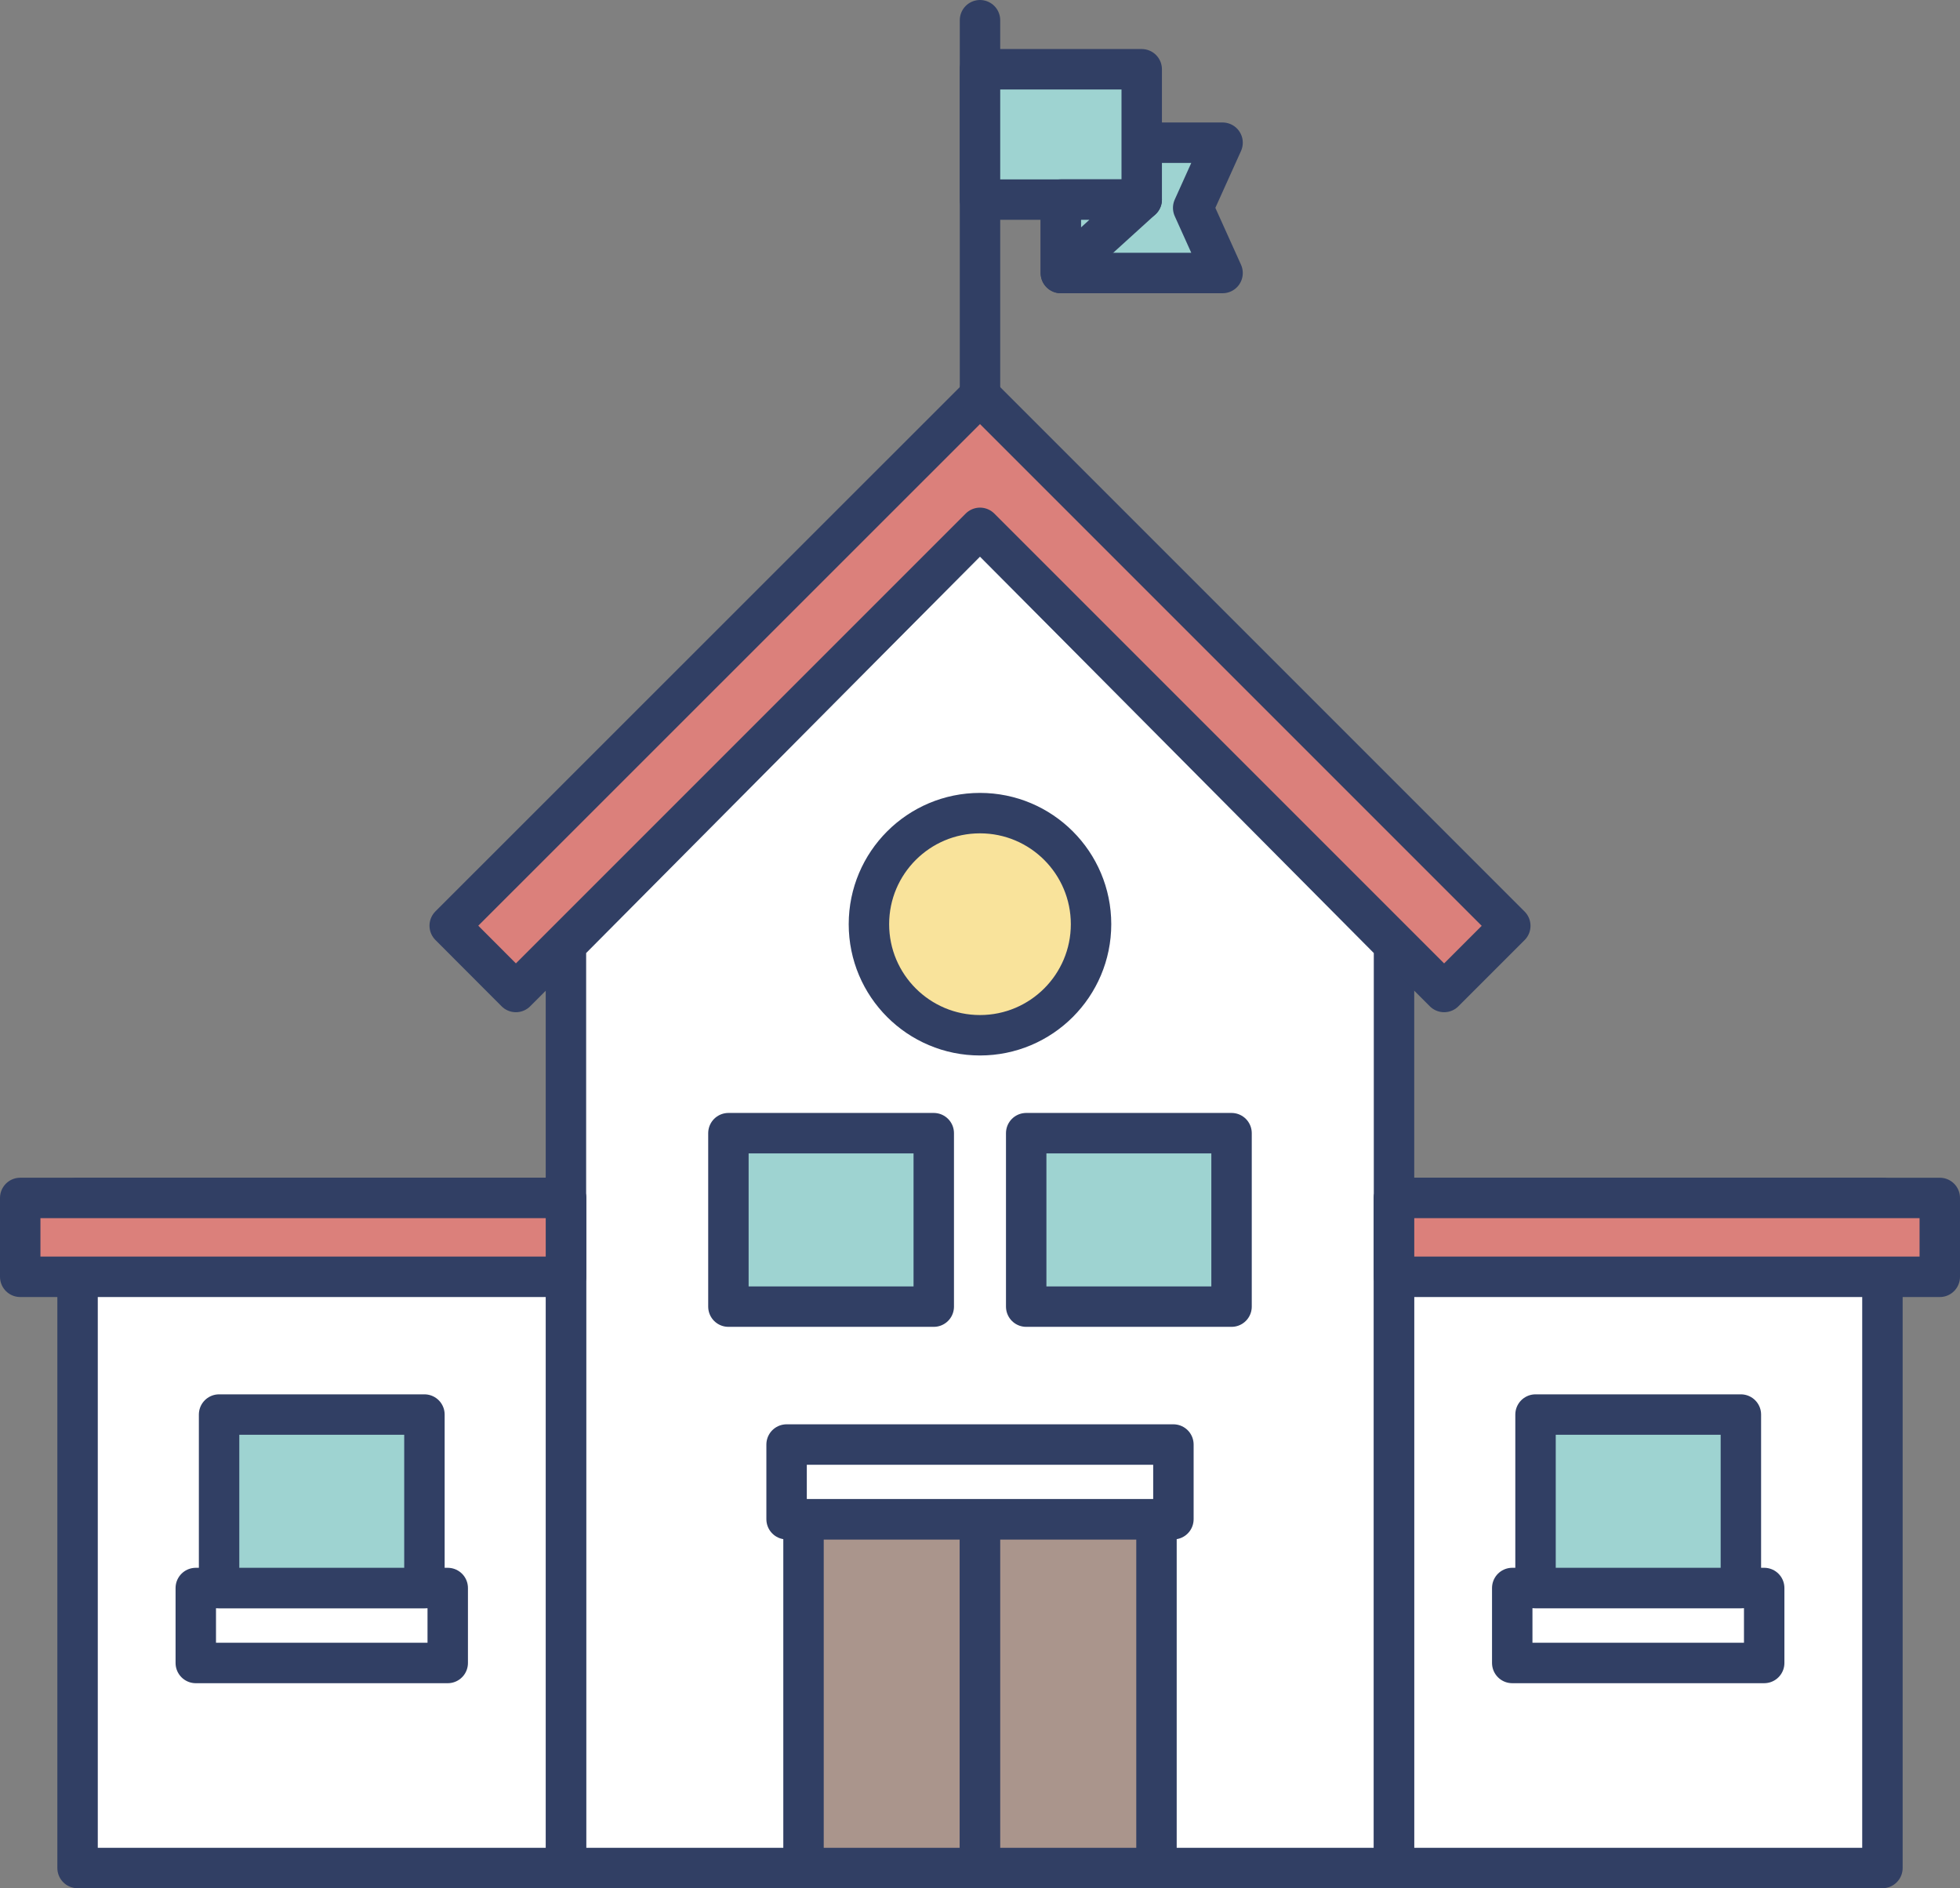 <svg xmlns="http://www.w3.org/2000/svg" width="145.442" height="140.106" viewBox="0 0 145.442 140.106">
  <rect x="0" y="0" width="145.442" height="140.106" fill="#808080" stroke="none"/>
  <g id="enager01" transform="translate(-937.679 -389.454)">
    <path id="패스_1891" data-name="패스 1891" d="M1028.4,409.712h-12v-9.67h12l-2.181,4.835Z" fill="#9ed3d1" stroke="#313f64" stroke-linecap="round" stroke-linejoin="round" stroke-width="3"/>
    <path id="패스_1892" data-name="패스 1892" d="M1041.123,528.06H979.674V459.551l30.724-30.928,30.724,30.928Z" fill="#fff" stroke="#313f64" stroke-linecap="round" stroke-linejoin="round" stroke-width="3"/>
    <path id="패스_1893" data-name="패스 1893" d="M1049.75,458.15l-4.91,4.91-34.44-34.44-34.44,34.44-4.91-4.92,39.35-39.34Z" fill="#db807b" stroke="#313f64" stroke-linecap="round" stroke-linejoin="round" stroke-width="3"/>
    <rect id="사각형_297" data-name="사각형 297" width="36.239" height="49.719" transform="translate(943.435 478.341)" stroke-width="3" stroke="#313f64" stroke-linecap="round" stroke-linejoin="round" fill="#fff"/>
    <rect id="사각형_298" data-name="사각형 298" width="40.496" height="5.852" transform="translate(939.179 478.341)" stroke-width="3" stroke="#313f64" stroke-linecap="round" stroke-linejoin="round" fill="#db807b"/>
    <rect id="사각형_299" data-name="사각형 299" width="36.239" height="49.719" transform="translate(1077.365 528.06) rotate(-180)" stroke-width="3" stroke="#313f64" stroke-linecap="round" stroke-linejoin="round" fill="#fff"/>
    <rect id="사각형_300" data-name="사각형 300" width="40.496" height="5.852" transform="translate(1081.621 484.194) rotate(-180)" stroke-width="3" stroke="#313f64" stroke-linecap="round" stroke-linejoin="round" fill="#db807b"/>
    <line id="선_25" data-name="선 25" y1="27.846" transform="translate(1010.4 390.954)" fill="#db807b" stroke="#313f64" stroke-linecap="round" stroke-linejoin="round" stroke-width="3"/>
    <rect id="사각형_301" data-name="사각형 301" width="12" height="9.67" transform="translate(1010.4 394.593)" stroke-width="3" stroke="#313f64" stroke-linecap="round" stroke-linejoin="round" fill="#9ed3d1"/>
    <path id="패스_1894" data-name="패스 1894" d="M1022.4,404.263l-6,5.449v-5.449Z" fill="#9ed3d1" stroke="#313f64" stroke-linecap="round" stroke-linejoin="round" stroke-width="3"/>
    <rect id="사각형_302" data-name="사각형 302" width="18.696" height="5.563" transform="translate(952.207 507.285)" stroke-width="3" stroke="#313f64" stroke-linecap="round" stroke-linejoin="round" fill="#fff"/>
    <rect id="사각형_303" data-name="사각형 303" width="15.238" height="12.871" transform="translate(953.936 494.414)" stroke-width="3" stroke="#313f64" stroke-linecap="round" stroke-linejoin="round" fill="#9ed3d1"/>
    <rect id="사각형_304" data-name="사각형 304" width="15.238" height="12.871" transform="translate(991.731 473.535)" stroke-width="3" stroke="#313f64" stroke-linecap="round" stroke-linejoin="round" fill="#9ed3d1"/>
    <rect id="사각형_305" data-name="사각형 305" width="15.238" height="12.871" transform="translate(1013.828 473.535)" stroke-width="3" stroke="#313f64" stroke-linecap="round" stroke-linejoin="round" fill="#9ed3d1"/>
    <rect id="사각형_306" data-name="사각형 306" width="18.696" height="5.563" transform="translate(1068.591 512.847) rotate(-180)" stroke-width="3" stroke="#313f64" stroke-linecap="round" stroke-linejoin="round" fill="#fff"/>
    <rect id="사각형_307" data-name="사각형 307" width="15.238" height="12.871" transform="translate(1066.861 507.285) rotate(-180)" stroke-width="3" stroke="#313f64" stroke-linecap="round" stroke-linejoin="round" fill="#9ed3d1"/>
    <circle id="타원_27" data-name="타원 27" cx="8.241" cy="8.241" r="8.241" transform="translate(1002.158 449.788)" stroke-width="3" stroke="#313f64" stroke-linecap="round" stroke-linejoin="round" fill="#f9e39b"/>
    <rect id="사각형_308" data-name="사각형 308" width="13.096" height="25.881" transform="translate(997.304 502.179)" stroke-width="3" stroke="#313f64" stroke-linecap="round" stroke-linejoin="round" fill="#aa958c"/>
    <rect id="사각형_309" data-name="사각형 309" width="13.096" height="25.881" transform="translate(1010.4 502.179)" stroke-width="3" stroke="#313f64" stroke-linecap="round" stroke-linejoin="round" fill="#aa958c"/>
    <rect id="사각형_310" data-name="사각형 310" width="28.704" height="5.541" transform="translate(996.048 496.638)" stroke-width="3" stroke="#313f64" stroke-linecap="round" stroke-linejoin="round" fill="#fff"/>
  </g>
</svg>
